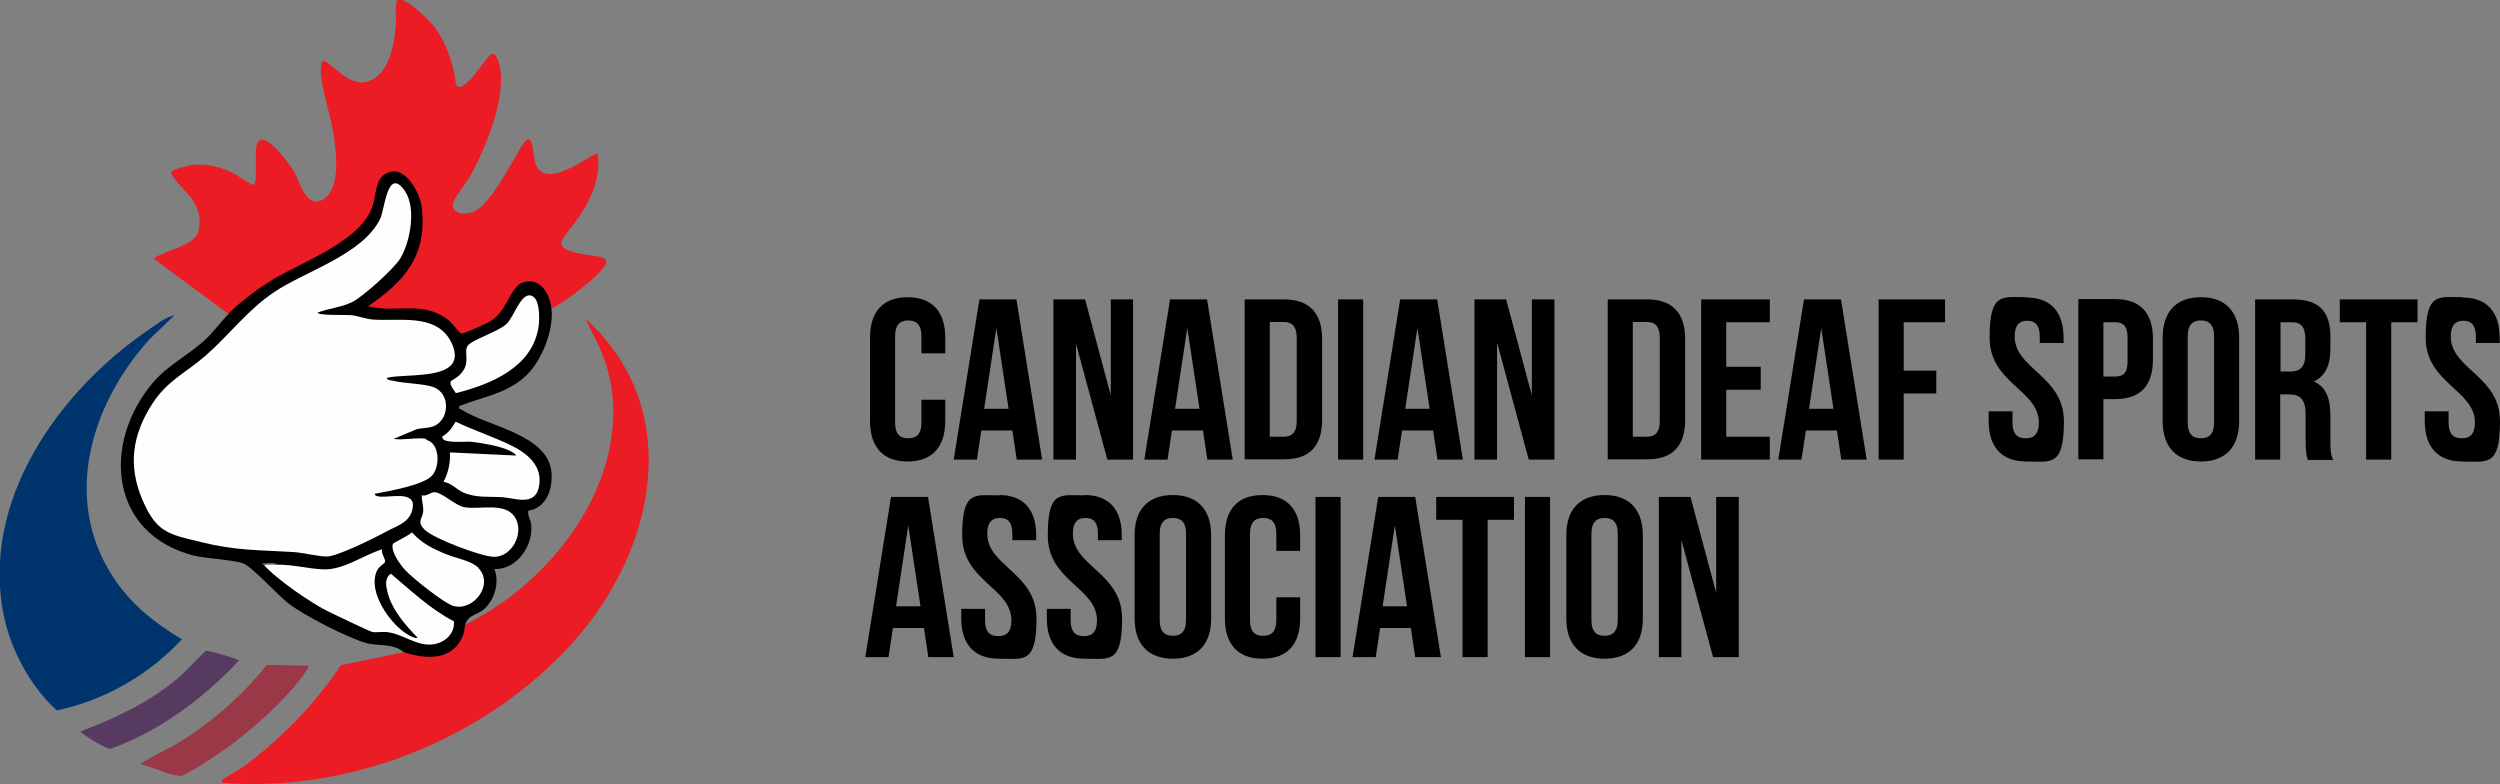<svg id="Layer_1" xmlns="http://www.w3.org/2000/svg" version="1.1" viewBox="0 0 797.4 250.1"><rect x="0" y="0" width="797.4" height="250.1" fill="#808080" stroke="none"/><defs><style>.st4{fill:#eb1c23}.st5{fill:#fefefe}</style></defs><path class="st4" d="M148.4 199.2c27-13.2 50.6-43.4 46.8-74.4-.7-5.5-2.4-10.8-4.8-15.7l-3.7-7.5c32 28.9 22.4 73.8-3.7 103-27.4 30.7-70.7 48.3-111.9 45.1-.4 0-.3-.9-.2-1 .3-.3 5.7-3.4 6.8-4.2 12.1-8.9 22.6-19.8 31-32.3l20.1-4.2 1.1-.7c7.2 2.5 16.4 1.6 17.4-7.5l1.1-.6z"/><path d="M55.6 100.6l-7.9 7.6c-18.6 20.6-27.9 50.6-11.8 75.6 5.7 8.8 13.2 14.8 22.1 20.1-10.5 11.4-24.7 19.5-39.9 22.7-8.3-7.6-14.4-18.8-16.8-29.8-7.8-36.8 17.4-72.2 46.5-91.9 2.3-1.6 5-3.7 7.7-4.3z" fill="#00346c"/><path d="M98.3 212.4c.6.6-4.4 6.6-5.1 7.4-5.9 6.7-13.9 13.8-21.2 19-2.1 1.5-12.8 8.7-14.4 8.7-3.6-.1-9-3-12.7-3.7-.4-.5 10.7-6 11.7-6.7 10.9-6.6 20.5-15.1 28.5-25l13.2.2z" fill="#9a3847"/><path d="M65.8 207.6c.6-.2 10.4 2.6 10.4 3.1-10.1 10.8-22.5 20.4-36.1 26.2-1.1.5-4 1.8-5 1.9-1.4.1-9.4-4.9-9.4-5.5 11.5-4.4 22.8-9.7 32.1-17.9 1.4-1.2 7.1-7.5 8-7.8z" fill="#563a5f"/><path class="st4" d="M72.8 100.1L49.3 82.7c-.3-.8 1.7-1.3 2.3-1.6 3.6-1.8 11-3.3 11.8-7.8s-.2-6.9-2.6-10.4c-1-1.4-7-7-6.1-8.3.4-.5 5.6-1.9 6.6-2 4.4-.4 8.7.5 12.7 2.4 1.4.6 6.4 4.4 7.1 3.9 1.3-2.5-.5-12.6 1.5-14 3.1-2.1 10.1 7.9 11.4 10.2 1.8 3.3 3.8 11.8 9.2 8.4s4.1-14.7 3.3-20c-.9-6.6-3.9-14.5-4.2-20.8 0-.6.1-2.9.5-3.1 1.9-1.3 7.7 8.2 14.1 6.5 7.4-1.9 8.9-12.2 9.4-18.6.1-1.5-.6-7.2.8-7.6 2.6-.6 9.8 6.5 11.4 8.6 3 3.9 4.9 8.8 6.1 13.5 1.1 4 0 8.5 5.1 3.7 1.6-1.5 6-7.9 7-8.4 1.9-1 2.8 4.3 3 5.4 1 10.4-4.8 24.5-9.7 33.4-1 1.8-5.1 7.2-5.4 8.4-.9 3.4 2.8 4 5.4 3.4 7.3-1.5 16-23 18.3-23.4.6-.1.9.3 1.1.8 1.1 2.4.4 7.2 3 9.3 4.9 3.9 17.4-6.2 18.2-5.7 1.4 9.2-3.6 17.8-9.3 24.8-.4.5-1 1.5-1.4 1.9-4.5 5.4 9.6 5.6 12.1 6.5.6.2 1.5.6 1.4 1.4-.3 3.4-14 13.4-17.6 15l-1-.5c-.4-5.1-5.2-10.4-9.7-5.6-2.2 5-5.4 8.8-9.6 11.4-3.4.5-5.5 1.6-8.4 3.2-2.3-2.3-4.8-4.4-7.4-6.2-5.9-1.7-12-2.3-18.6-1.8-1.8 0-5.1-.6-3.7-2.6 11.5-7.4 19.9-19.5 15.4-33.5-1.8-5.6-8.3-11.8-11.5-3.8-1 10.6-7.1 15.7-15.9 21.1-11.3 5.1-21.5 11.6-30.8 19.4l-1.7.2z"/><path d="M72.8 100.1c3.9-3.9 9.3-7.9 14-10.8 9.5-5.8 27.4-12 31.7-22.7 1.5-3.6 1-9 4.2-11 6.1-4 11.4 5.8 11.9 11 1.5 15.2-5.5 23-17.2 31.1 9.1 2.3 17.9-2.1 26 4.7.9.8 3.3 4 3.7 4 .7 0 2.2-.7 3.2-1.1 1.5-.6 3.4-1.5 5.1-2.3 6.5-2.9 7-11.7 11.6-13 5.6-1.5 8.4 3.9 8.9 8.6.7 6.2-2.6 14.9-6.6 19.6-6 7.1-14.6 8.1-22.8 11.3-.2 1.1.1.8.6 1.1 8.5 5.5 27.8 7.9 28.8 20.2.4 5.2-1.6 11.2-7.4 12.1-.3 1.5.7 2.8.9 4.2.9 6.8-4.6 14.7-11.7 14.4 1.6 4.2.2 9.4-3 12.5-2.5 2.4-5.2 1.8-6.3 5.2-.3 1-.2 2.1-.7 3.4-3.2 8.2-11.7 7.8-18.9 5.4-3.7-3-8.1-1.8-12-2.9-6-1.7-20.1-8.9-25-12.8-3.3-2.6-11.1-11.2-14-12.5-2.7-1.2-11.7-1.6-15.6-2.5-27.3-6.7-29.9-35.9-13.3-55.4 4.7-5.5 11.4-8.7 16.7-13.7 2.7-2.5 4.8-5.6 7.4-8.1z"/><path class="st5" d="M135.9 140.3c4.3.9 4.6 8.2 2 11.3s-14.1 5.1-18.4 5.9c0 .7 1.3.9 1.8.9 3.1.3 10.8-1.8 10.4 3.1-.5 5.2-5.2 6.2-8.6 8.1-3.4 1.9-15.2 7.7-18.6 7.9-2.7.1-7.6-1.2-10.7-1.4-11.3-.7-18.4-.4-29.7-3.2-10.2-2.5-14.1-2.9-18.6-13.3-4.8-11.1-3.3-21 3.2-31 4.9-7.4 10.5-9.6 16.8-15.1 7.6-6.6 13.3-14.5 21.9-20.3 10.1-6.8 28.4-12 33.9-23.5 1.4-2.9 2.3-16.9 7.9-8.7 3.6 5.4 1.7 16.1-1.5 21.4-2 3.3-11.7 12-15.1 13.8s-7.6 2.1-11.3 3.5c0 1 9.2.7 10.5.8 2.2.2 4.7 1.2 6.9 1.4 8.2.7 20.5-2.2 25.2 7.2 6.2 12.7-13.8 9.8-20.5 11.4 0 .8 1.2.8 1.8.9 3.9 1 9.9.9 13.1 2.1 5.6 2.1 5.1 10.8-.4 12.6-1.7.5-3.4.4-5 .8l-7.4 3.1c3 .5 7.8-.6 10.6 0z"/><path class="st5" d="M88.5 180.1c5.3 0 9.7 1.3 14.5 1.5 6.5.3 12.8-4.5 18.9-6.4-.5 1.3 1.2 3.1.9 4.1-.1.4-2 1.4-2.6 2.8-3 6.6 4.1 16.8 9.7 20.2.7.4 2.5 1.5 3.3 1.1-3.9-4-8.2-8.9-9.6-14.5-.5-2-1-4.6 1.1-5.9 6.4 5.4 12.6 11.3 20.1 15.2.3 4.4-3.6 7.4-7.9 7.4s-8-2.9-12.3-3.8c-2.2-.5-4 0-5.8-.2-.8-.2-12-5.5-13.8-6.4-5.6-2.7-16.9-10.5-20.9-15.1 1.5-.4 3-.4 4.4 0zm53-26.5c1.5-2.8 2.2-6.1 2-9.3l21.1 1c-.2-.7-1.8-1.4-2.4-1.7-3-1.4-8.6-2.3-12-2.7-1.6-.2-9.7.8-9.1-1.7 2-1.2 3.1-2.7 4.2-4.7 5.5 2.6 11.7 4.7 17.2 7.3s11 6.8 9.3 13.9c-1.4 5.7-7.7 3.2-11.3 2.9-4.4-.3-8.5.3-12.7-1.5-2.1-.9-3.8-3-6.2-3.4zm-6.9 4.4c1.5.4 2.8-1.1 4.1-1 2.6.2 6.5 4.3 9.5 4.8 4.8.8 12.9-1.7 16 3.1 3.2 4.9-.8 12.9-6.8 12.7-3.9-.1-19.1-5.8-21.9-8.6s-.6-3.3-.5-6.3c0-1.7-.5-3-.5-4.7zm35.7-63.2c1.9 1.6 1.8 7 1.5 9.3-1.9 13.1-15.3 18.5-26.4 21.3-3.4-4.8-1.2-3.3 1.4-6 3.5-3.6 1-6.7 2.3-9 1-1.9 9.7-4.5 12.5-7.1 2.5-2.4 5-11.5 8.7-8.5zm-17.7 86.4c5 5.1-1.4 13.8-7.9 12.1-3-.8-13.2-9-15.5-11.5-1.6-1.8-4.6-5.8-3.9-8.3 0-.3 5.3-2.8 6.1-3.7 3.3 3.7 7 5.4 11.5 7.2 3 1.2 7.4 1.8 9.8 4.2z"/><path d="M88.5 180.1h-4.4s-.6 0-.5-.5c1.5.2 3.7-.6 4.9.5z" fill="#606060"/><path d="M301.5 127.5v6.8c0 8.2-4.1 12.9-12 12.9s-12-4.7-12-12.9v-26.6c0-8.2 4.1-12.9 12-12.9s12 4.7 12 12.9v5h-7.6v-5.5c0-3.6-1.6-5-4.2-5s-4.2 1.4-4.2 5v27.6c0 3.7 1.6 5 4.2 5s4.2-1.3 4.2-5v-7.3h7.6zm30.9 19.1h-8.1l-1.4-9.3H313l-1.4 9.3h-7.4l8.2-51.1h11.8l8.2 51.1zM314 130.4h7.7l-3.9-25.8-3.9 25.8zm29.2-20.8v37H336V95.5h10.1l8.2 30.6V95.5h7.1v51.1h-8.2l-10-37zm50 37h-8.1l-1.4-9.3h-9.9l-1.4 9.3H365l8.2-51.1H385l8.2 51.1zm-18.3-16.2h7.7l-3.9-25.8-3.9 25.8zM397 95.5h12.7c8 0 12 4.5 12 12.6v25.8c0 8.2-3.9 12.6-12 12.6H397V95.4zm8 7.3v36.5h4.5c2.5 0 4.1-1.3 4.1-5v-26.6c0-3.6-1.5-5-4.1-5H405zm21.8-7.3h8v51.1h-8V95.5zm39.8 51.1h-8.1l-1.4-9.3h-9.9l-1.4 9.3h-7.4l8.2-51.1h11.8l8.2 51.1zm-18.3-16.2h7.7l-3.9-25.8-3.9 25.8zm29.2-20.8v37h-7.2V95.5h10.1l8.2 30.6V95.5h7.2v51.1h-8.2l-10-37zm35.3-14.1h12.7c8 0 12 4.5 12 12.6v25.8c0 8.2-3.9 12.6-12 12.6h-12.7V95.4zm8 7.3v36.5h4.5c2.5 0 4.1-1.3 4.1-5v-26.6c0-3.6-1.5-5-4.1-5h-4.5zm29.8 14.2h11v7.3h-11v15h13.9v7.3h-21.9V95.5h21.9v7.3h-13.9V117zm44.8 29.6h-8.1l-1.4-9.3H576l-1.4 9.3h-7.4l8.2-51.1h11.8l8.2 51.1zm-18.3-16.2h7.7l-3.9-25.8-3.9 25.8zm30.1-12.2h10.4v7.3h-10.4v21.1h-8V95.5h21.2v7.3h-13.2v15.4zm39.2-23.3c7.8 0 11.8 4.7 11.8 12.9v1.6h-7.6v-2.1c0-3.6-1.5-5-4-5s-4 1.4-4 5c0 10.5 15.7 12.5 15.7 27.1s-4.1 12.8-12 12.8-12-4.7-12-12.9v-3.1h7.6v3.6c0 3.7 1.6 5 4.2 5s4.2-1.3 4.2-5c0-10.5-15.7-12.5-15.7-27.1s4-12.9 11.8-12.9zm40.3 13.2v6.6c0 8.2-3.9 12.6-12 12.6h-3.8v19.2h-8V95.4h11.8c8 0 12 4.5 12 12.6zm-15.8-5.3v17.3h3.8c2.6 0 3.9-1.2 3.9-4.8v-7.7c0-3.6-1.4-4.8-3.9-4.8h-3.8zm18.9 4.9c0-8.2 4.3-12.9 12.2-12.9s12.2 4.7 12.2 12.9v26.6c0 8.2-4.3 12.9-12.2 12.9s-12.2-4.7-12.2-12.9v-26.6zm8 27.1c0 3.7 1.6 5 4.2 5s4.2-1.4 4.2-5v-27.6c0-3.6-1.6-5-4.2-5s-4.2 1.4-4.2 5v27.6zm38.3 11.8c-.4-1.3-.7-2.1-.7-6.3v-8c0-4.8-1.6-6.5-5.3-6.5h-2.8v20.8h-8V95.5h12.1c8.3 0 11.9 3.9 11.9 11.8v4c0 5.3-1.7 8.7-5.3 10.4 4 1.7 5.3 5.5 5.3 10.9v7.9c0 2.5 0 4.3.9 6.2H736zm-8.7-43.8v15.7h3.1c3 0 4.8-1.3 4.8-5.4v-5c0-3.6-1.2-5.3-4.1-5.3h-3.9zm18.9-7.3h24.8v7.3h-8.4v43.8h-8v-43.8h-8.4v-7.3zm39.2-.6c7.8 0 11.8 4.7 11.8 12.9v1.6h-7.6v-2.1c0-3.6-1.5-5-4-5s-4 1.4-4 5c0 10.5 15.7 12.5 15.7 27.1s-4.1 12.8-12 12.8-12-4.7-12-12.9v-3.1h7.6v3.6c0 3.7 1.6 5 4.2 5s4.2-1.3 4.2-5c0-10.5-15.7-12.5-15.7-27.1s4-12.9 11.8-12.9zM304.2 209.6h-8.1l-1.4-9.3h-9.9l-1.4 9.3H276l8.2-51.1H296l8.2 51.1zm-18.3-16.2h7.7l-3.9-25.8-3.9 25.8zm32.8-35.5c7.8 0 11.8 4.7 11.8 12.8v1.6h-7.6v-2.1c0-3.7-1.5-5-4-5s-4 1.4-4 5c0 10.5 15.7 12.5 15.7 27.1s-4.1 12.8-12 12.8-12-4.7-12-12.8v-3.1h7.6v3.7c0 3.7 1.6 5 4.2 5s4.2-1.3 4.2-5c0-10.5-15.7-12.5-15.7-27.1s4-12.8 11.8-12.8zm27.3 0c7.8 0 11.8 4.7 11.8 12.8v1.6h-7.6v-2.1c0-3.7-1.5-5-4-5s-4 1.4-4 5c0 10.5 15.7 12.5 15.7 27.1s-4.1 12.8-12 12.8-12-4.7-12-12.8v-3.1h7.6v3.7c0 3.7 1.6 5 4.2 5s4.2-1.3 4.2-5c0-10.5-15.7-12.5-15.7-27.1s4-12.8 11.8-12.8zm15.9 12.8c0-8.2 4.3-12.8 12.2-12.8s12.2 4.7 12.2 12.8v26.6c0 8.2-4.3 12.8-12.2 12.8s-12.2-4.7-12.2-12.8v-26.6zm8 27.1c0 3.7 1.6 5 4.2 5s4.2-1.4 4.2-5v-27.6c0-3.7-1.6-5-4.2-5s-4.2 1.4-4.2 5v27.6zm44.8-7.3v6.8c0 8.2-4.1 12.8-12 12.8s-12-4.7-12-12.8v-26.6c0-8.2 4.1-12.8 12-12.8s12 4.7 12 12.8v5h-7.6v-5.5c0-3.7-1.6-5-4.2-5s-4.2 1.4-4.2 5v27.6c0 3.7 1.6 5 4.2 5s4.2-1.3 4.2-5v-7.3h7.6zm4.9-32h8v51.1h-8v-51.1zm39.9 51.1h-8.1l-1.4-9.3h-9.8l-1.4 9.3h-7.4l8.2-51.1h11.8l8.2 51.1zm-18.4-16.2h7.7l-3.9-25.8-3.9 25.8zm17-34.9h24.8v7.3h-8.4v43.8h-8v-43.8h-8.4v-7.3zm28.3 0h8v51.1h-8v-51.1zm13.2 12.2c0-8.2 4.3-12.8 12.2-12.8s12.2 4.7 12.2 12.8v26.6c0 8.2-4.3 12.8-12.2 12.8s-12.2-4.7-12.2-12.8v-26.6zm8 27.1c0 3.7 1.6 5 4.2 5s4.2-1.4 4.2-5v-27.6c0-3.7-1.6-5-4.2-5s-4.2 1.4-4.2 5v27.6zm28.7-25.2v37h-7.2v-51.1h10.1l8.2 30.6v-30.6h7.2v51.1h-8.2l-10-37z"/></svg>